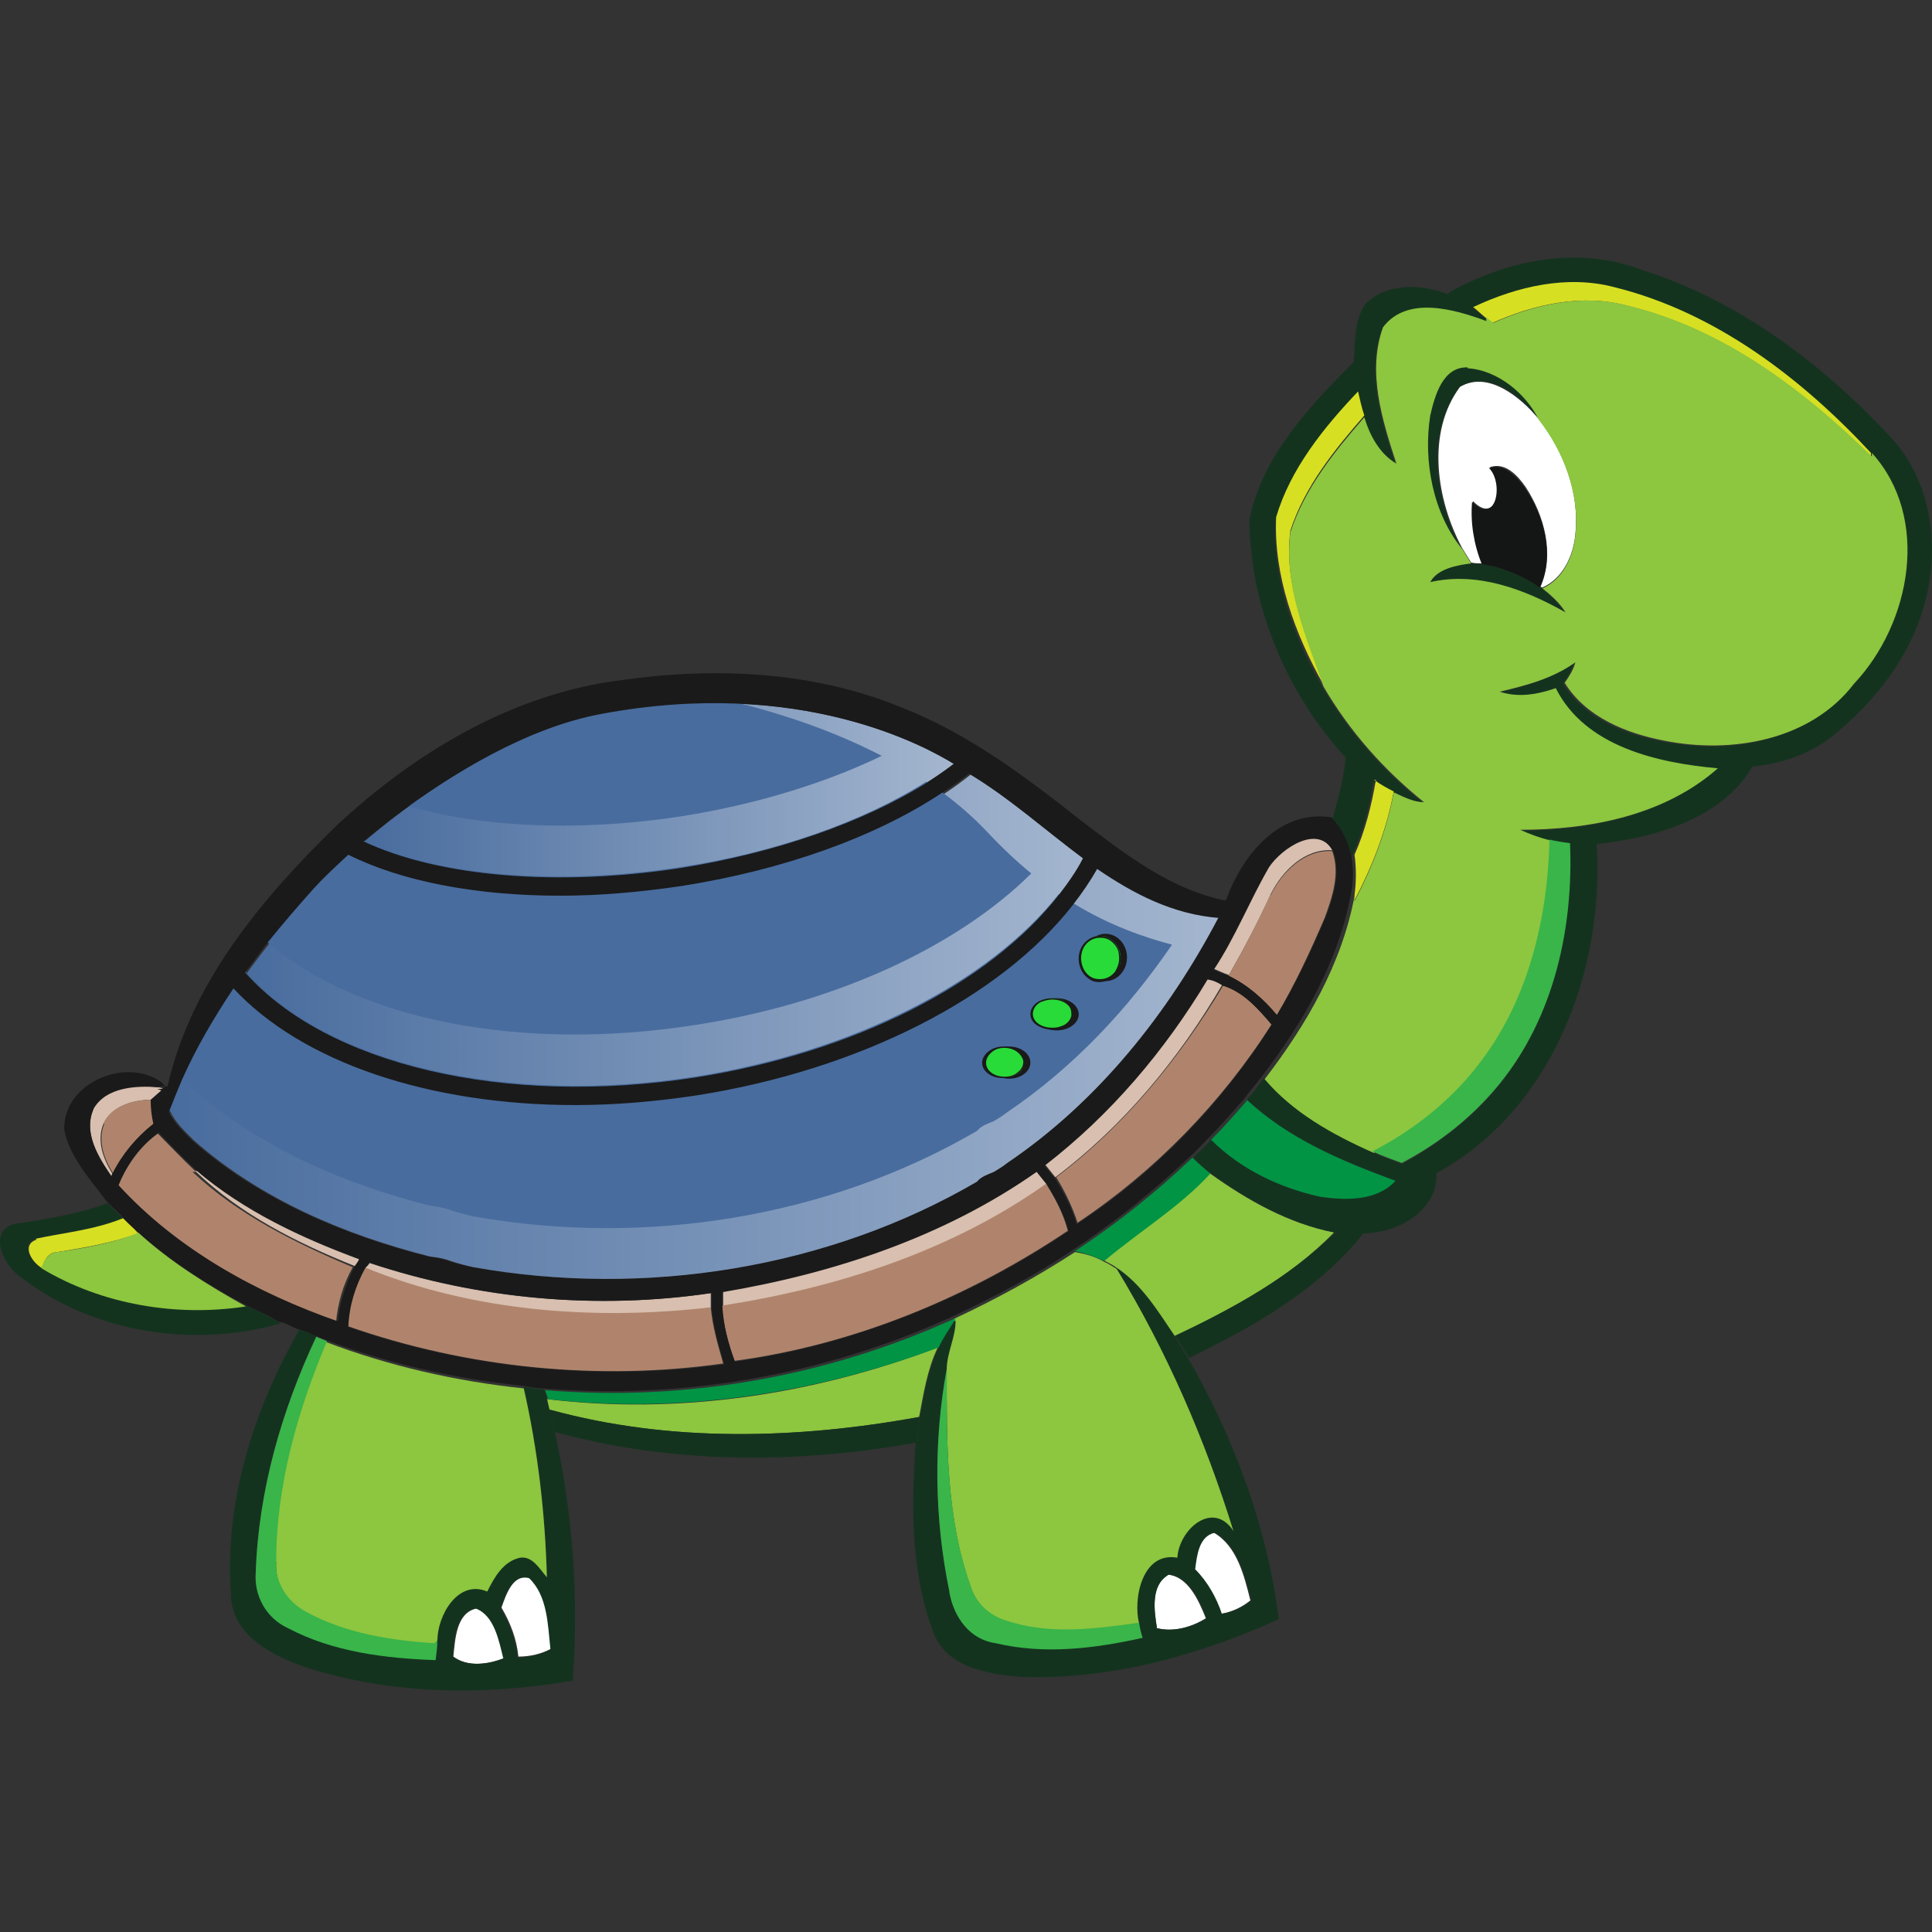 <svg height="120" viewBox="0 0 120 120" width="120" xmlns="http://www.w3.org/2000/svg" xmlns:xlink="http://www.w3.org/1999/xlink"><rect x="0" y="0" width="120" height="120" fill="#333333" stroke="none"/><linearGradient id="a"><stop offset="0" stop-color="#a4b6cf"/><stop offset="1" stop-color="#486c9e"/></linearGradient><linearGradient id="b" x1="-.085%" x2="99.831%" xlink:href="#a" y1="50.202%" y2="50.202%"/><linearGradient id="c" x1=".151%" x2="100%" xlink:href="#a" y1="49.665%" y2="49.665%"/><linearGradient id="d" x1=".106%" x2="100%" xlink:href="#a" y1="49.655%" y2="49.655%"/><g fill="none" transform="matrix(-1 0 0 1 120 16)"><g fill="#fff" transform="translate(22.106 7.71)"><path d="m7.236.326c-1.77-1.051-3.816.664-4.922 1.992-1.549 1.992-2.544 4.593-2.268 7.139.111 1.328.774 2.767 2.046 3.32 0 0 .055 0 .111-.055-.885-2.048-.221-4.427.94-6.198.498-.719 1.272-1.549 2.212-1.217-.94.941-.442 3.652 1.051 2.103.111 1.328-.111 2.656-.608 3.874.221 0 .498 0 .719-.055.166-.277.387-.609.553-.885 1.604-2.988 2.268-7.194.111-10.072z"/><path d="m23.717 73.759c-.111-.83-.221-2.048-1.217-2.269-1.438.83-1.88 2.656-2.268 4.206.553.443 1.161.719 1.825.83.332-.996.885-1.992 1.659-2.767z"/><path d="m26.04 77.356c.166-1.051.387-2.601-.664-3.265-1.272.111-1.936 1.605-2.378 2.712.885.553 2.046.885 3.097.609z"/><path d="m66.746 76.139c-.277-.775-.719-2.158-1.77-1.881-1.161 1.107-1.161 2.933-1.327 4.427.608.332 1.327.498 2.046.498.111-1.107.498-2.103 1.051-3.044z"/><path d="m69.733 79.183c-.111-1.051-.166-2.712-1.438-2.988-1.161.443-1.438 1.992-1.715 3.099.996.387 2.268.553 3.152-.111z"/></g><g fill="#14331f"><path d="m30.005 2.17c-3.65-2.048-8.075-2.933-12.057-1.383-5.918 1.881-11.061 5.755-15.265 10.238-2.489 2.546-3.152 6.475-2.378 9.85.774 3.597 3.152 6.696 6.028 8.965 1.383 1.051 3.097 1.605 4.812 1.771 1.936 3.265 6.084 4.427 9.679 4.814-.498 7.913 2.821 16.601 10.011 20.475.774 0 1.438-.332 2.157-.553-2.323-1.273-4.425-2.878-6.084-4.925-3.374-4.15-4.646-9.684-4.369-14.941.442-.055.83-.111 1.272-.221.664-.166 1.272-.387 1.88-.664-4.314 0-8.96-.885-12.278-3.818 3.706-.332 8.241-1.328 10.066-4.98 1.106.387 2.323.609 3.484.221-1.659-.387-3.318-.83-4.701-1.826.111.443.387.885.664 1.273-1.327 2.158-3.871 3.154-6.194 3.597-4.148.83-9.07 0-11.78-3.542-3.54-3.763-4.756-10.293-1.106-14.333 4.369-4.648 9.679-8.743 15.928-10.293 2.931-.775 6.028 0 8.738 1.217-.277.221-.498.443-.774.664v.221c1.936-.719 4.922-1.605 6.416.387.996 2.767.055 5.755-.83 8.467 1.051-.609 1.659-1.771 1.991-2.878.166-.498.277-.996.387-1.494 2.157 2.214 4.203 4.759 5.088 7.803.166 3.652-1.106 7.249-2.931 10.404-1.604 2.767-3.761 5.202-6.25 7.194.664 0 1.272-.332 1.88-.609.442-.221.83-.498 1.217-.719.221 1.605.664 3.154 1.327 4.648.221-.83.664-1.605 1.217-2.269-.332-1.273-.719-2.546-.83-3.874 3.65-3.984 5.973-9.407 5.973-14.831-.83-3.929-3.706-6.973-6.471-9.74-.111-1.217 0-2.546-.719-3.597-1.327-1.328-3.484-1.273-5.144-.609z"/><path d="m31.167 9.807c-.277-1.217-.774-3.044-2.323-2.988-1.88.111-3.65 1.605-4.425 3.21 1.106-1.383 3.097-3.099 4.922-1.992 2.157 2.878 1.493 7.083-.111 10.072 1.825-2.214 2.433-5.478 1.991-8.301z"/><path d="m31.222 20.155c-.442-.83-1.659-1.051-2.544-1.162-.221 0-.498 0-.719.055-1.272.166-2.544.719-3.595 1.439 0 0-.055 0-.111.055-.553.443-1.051.885-1.438 1.494 2.544-1.439 5.475-2.546 8.407-1.881z"/><path d="m118.994 59.998c-1.936-.277-3.871-.609-5.697-1.273-.277.332-.608.609-.94.941 1.715.719 3.595.885 5.42 1.273.996.387.277 1.439-.332 1.771-3.761 2.269-8.407 3.044-12.721 2.38-.719.332-1.438.664-2.157 1.107 5.365 1.549 11.67.609 16.15-2.878 1.051-.664 2.102-2.878.332-3.32z"/><path d="m43.389 78.979c1.272-1.937 3.374-.111 3.484 1.66 2.157-.387 2.765 2.49 2.378 4.095-.055.332-.111.609-.221.941 2.987.664 6.084 1.051 9.126.332 1.604-.221 2.599-1.605 2.876-3.154.94-4.538.996-9.297.166-13.835 0-1.051-.553-1.992-.553-3.044.387.553.774 1.107 1.051 1.715.664 1.383.885 2.878 1.161 4.316.166.885.221 1.826.332 2.712.221 3.597.111 7.305-1.161 10.68-.83 2.214-3.484 2.601-5.531 2.767-5.475.166-10.951-1.328-15.928-3.597.719-5.7 2.765-11.234 5.641-16.214.277-.443.553-.885.83-1.383 1.051-1.549 2.046-3.21 3.65-4.261-3.097 5.091-5.475 10.57-7.245 16.269zm1.161.221c-1.438.83-1.88 2.656-2.268 4.206.553.443 1.161.719 1.825.83.332-.996.885-1.992 1.659-2.767-.111-.83-.221-2.048-1.217-2.269zm2.876 2.601c-1.272.111-1.936 1.605-2.378 2.712.885.553 2.046.885 3.097.609.166-1.051.387-2.601-.664-3.265z"/><path d="m105.665 83.019c-.055 2.601-2.655 3.874-4.812 4.593-5.309 1.66-11.006 1.715-16.426.775-.387-5.146 0-10.404 1.106-15.439.111-.443.221-.941.332-1.383.055-.221.111-.443.166-.719 0-.166.111-.332.166-.553.442 0 .83-.111 1.272-.166-.885 3.874-1.327 7.803-1.438 11.732.442-.498.885-1.328 1.659-1.217 1.051.221 1.604 1.217 2.046 2.103 1.825-.775 3.097 1.494 3.097 3.044 0 .443.055.83.111 1.273 3.097-.111 6.36-.498 9.181-1.992 1.327-.609 2.102-1.992 1.991-3.431-.166-5.091-1.604-10.072-3.761-14.665.332-.166.664-.277 1.051-.387 2.821 4.925 4.646 10.625 4.259 16.325zm-18.528-.996c-1.161 1.107-1.161 2.933-1.327 4.427.608.332 1.327.498 2.046.498.111-1.107.498-2.103 1.051-3.044-.277-.775-.719-2.158-1.77-1.881zm3.318 1.881c-1.161.443-1.438 1.992-1.715 3.099.996.387 2.268.553 3.152-.111-.111-1.051-.166-2.712-1.438-2.988z"/></g><g transform="translate(3.79 1.518)"><g fill="#d7df23"><path d="m24.667 1.538c-2.71-1.273-5.807-1.992-8.738-1.217-6.25 1.549-11.614 5.644-15.928 10.293v.221c4.259-4.15 9.181-7.913 15.099-9.352 2.821-.775 5.807-.111 8.407 1.051.166-.111.277-.221.442-.332.277-.221.498-.443.774-.664z"/><path d="m36.945 14.597c-.885-2.988-2.931-5.534-5.088-7.803-.111.498-.221.996-.387 1.494 1.88 2.158 3.706 4.427 4.59 7.139.442 3.32-.996 6.53-2.046 9.573 1.77-3.154 3.097-6.751 2.931-10.404z"/><path d="m30.861 30.922c-.387.277-.774.498-1.217.719.442 2.38 1.327 4.648 2.433 6.751 0-.055 0-.221 0-.332-.111-.83-.111-1.66 0-2.49-.664-1.494-1.051-3.044-1.327-4.648z"/></g><path d="m41.038 55.381c-2.323 1.66-4.867 3.099-7.688 3.652 2.765 2.822 6.305 4.759 9.9 6.419 1.051-1.549 2.046-3.21 3.65-4.261.221-.166.498-.277.774-.443-2.157-1.826-4.646-3.32-6.582-5.423z" fill="#8dc63f"/><path d="m113.987 59.421c-1.825-.387-3.65-.553-5.42-1.273-.332.332-.664.609-.94.941 1.659.609 3.318.885 5.033 1.162.553 0 .83.553.94.996.608-.332 1.327-1.439.332-1.771z" fill="#d7df23"/><path d="m82.241 69.382c-8.185.996-16.592-.277-24.28-3.21.664 1.383.885 2.878 1.161 4.316 7.577 1.383 15.486 1.605 22.952-.443.055-.221.111-.443.166-.719z" fill="#8dc63f"/></g><g fill="#8dc63f" transform="translate(1.522 2.666)"><path d="m26.16 1.054v.221c1.936-.719 4.922-1.605 6.416.387.996 2.767.055 5.755-.83 8.467 1.051-.609 1.659-1.771 1.991-2.878 1.88 2.158 3.706 4.427 4.59 7.139.442 3.32-.996 6.53-2.046 9.573-1.604 2.767-3.761 5.202-6.25 7.194.664 0 1.272-.332 1.88-.609.442 2.38 1.327 4.648 2.433 6.751 0-.055 0-.221 0-.332.774 4.206 2.987 8.024 5.586 11.4-1.77 2.103-4.259 3.486-6.747 4.593-2.489-1.273-4.812-3.099-6.526-5.312-3.152-3.984-4.369-9.131-4.48-14.111.664-.166 1.272-.387 1.88-.664-4.314 0-8.96-.885-12.278-3.818 3.706-.332 8.241-1.328 10.066-4.98 1.106.387 2.323.609 3.484.221-1.659-.387-3.318-.83-4.701-1.826.111.443.387.885.664 1.273-1.327 2.158-3.871 3.154-6.194 3.597-4.148.83-9.07 0-11.78-3.542-3.54-3.763-4.756-10.293-1.106-14.333v.221c4.259-4.15 9.181-7.913 15.099-9.352 2.821-.775 5.807-.111 8.407 1.051.166-.111.277-.221.442-.332zm1.161 3.154c-1.88.111-3.65 1.605-4.425 3.21-1.549 1.992-2.544 4.593-2.268 7.139.111 1.328.774 2.767 2.046 3.32-.553.443-1.051.885-1.438 1.494 2.544-1.439 5.475-2.546 8.407-1.881-.442-.83-1.659-1.051-2.544-1.162.166-.277.387-.609.553-.885 1.825-2.214 2.433-5.478 1.991-8.301-.277-1.217-.774-3.044-2.323-2.988z"/><path d="m109.894 57.886c-1.991 1.826-4.314 3.265-6.692 4.593 4.314.664 8.96-.111 12.721-2.38-.166-.443-.442-.941-.94-.996-1.715-.221-3.429-.553-5.033-1.162z"/><path d="m59.233 63.254c-2.599-1.217-5.144-2.601-7.522-4.15-.664.111-1.272.277-1.825.609-.277.111-.498.277-.774.443-3.097 5.091-5.475 10.57-7.245 16.269 1.272-1.937 3.374-.111 3.484 1.66 2.157-.387 2.765 2.49 2.378 4.095 2.765.443 5.641.775 8.351-.166.996-.332 1.77-1.107 2.102-2.103 1.549-4.316 1.493-8.965 1.493-13.502 0-1.051-.553-1.992-.553-3.044h.111z"/><path d="m101.377 78.361c0-4.704-1.327-9.352-3.152-13.669-3.927 1.494-8.075 2.435-12.278 2.878-.885 3.874-1.327 7.803-1.438 11.732.442-.498.885-1.328 1.659-1.217 1.051.221 1.604 1.217 2.046 2.103 1.825-.775 3.097 1.494 3.097 3.044 0 0 .166.166.166.221 2.71-.221 5.531-.609 7.964-1.937 1.161-.609 1.991-1.826 1.88-3.154z"/></g><path d="m27.516 13.072c-.94-.332-1.715.553-2.212 1.217-1.217 1.771-1.88 4.206-.94 6.198 1.051-.719 2.323-1.273 3.595-1.439.498-1.217.719-2.601.608-3.874-1.493 1.549-1.991-1.162-1.051-2.103z" fill="#141615"/><g fill="#d8bfaf"><path d="m41.232 37.808c-.774-1.162-3.042-2.712-3.982-.996 1.715-.111 3.097 1.273 3.816 2.712.774 1.715 1.659 3.376 2.599 5.036.332-.111.664-.277.94-.387-1.327-2.048-2.212-4.316-3.429-6.364z"/><path d="m44.993 44.78c-.332.111-.664.221-.94.332 2.71 4.648 6.139 8.799 10.398 12.008.221-.277.442-.553.664-.83-4.093-3.154-7.466-7.139-10.121-11.566z"/><path d="m114.237 52.86c-.774-1.383-2.599-1.494-4.037-1.328-.111 0-.277.055-.387.111.277.166.553.443.774.664 1.106 0 2.489.387 2.987 1.494.442 1.051 0 2.214-.553 3.099 0 0 0 .111.055.166.83-1.217 1.77-2.712 1.106-4.206z"/><path d="m107.932 56.733h-.221c-2.987 2.435-6.471 4.095-10.066 5.478.111.166.221.277.277.443 3.595-1.439 7.135-3.21 9.955-5.921z"/><path d="m75.136 64.204c-6.913-1.162-13.771-3.431-19.523-7.471-.221.277-.442.553-.664.83 5.918 4.206 12.997 6.475 20.132 7.581 0-.277 0-.609 0-.885z"/><path d="m97.092 62.433c-6.803 2.269-14.103 2.933-21.238 1.881v.941c7.19.83 14.767.277 21.514-2.49-.055-.111-.221-.277-.277-.332z"/></g><path d="m41.067 39.579c-.719-1.439-2.102-2.822-3.816-2.712-.498 1.383 0 2.878.498 4.206.885 2.048 1.825 4.095 2.987 6.032.83-.996 1.825-1.881 2.987-2.435-.94-1.66-1.825-3.32-2.599-5.036z" fill="#b0846c"/><path d="m44.053 45.168c-1.272.387-2.157 1.494-3.042 2.435 3.097 4.87 7.245 9.131 12.057 12.34.332-.996.774-1.937 1.327-2.822-4.259-3.21-7.688-7.415-10.398-11.953z" fill="#b0846c"/><path d="m113.574 53.801c-.498-1.107-1.825-1.494-2.987-1.494 0 .498 0 .996-.166 1.494 1.051.83 1.991 1.881 2.544 3.099.553-.885.996-2.048.553-3.099z" fill="#b0846c"/><path d="m112.689 57.674c-.553-1.273-1.383-2.49-2.489-3.265-.774.775-1.549 1.605-2.378 2.38h.221c-2.821 2.656-6.416 4.427-9.955 5.921.608 1.051.94 2.269 1.051 3.486 5.088-1.771 9.955-4.482 13.661-8.467z" fill="#b0846c"/><path d="m55.004 57.564c-.553.885-1.051 1.826-1.327 2.878 6.194 4.15 13.274 7.083 20.685 8.079.442-1.107.719-2.269.774-3.431-7.135-1.107-14.214-3.376-20.132-7.581z" fill="#b0846c"/><path d="m98.42 66.362c0-1.273-.442-2.49-1.051-3.652-6.747 2.767-14.324 3.32-21.514 2.49-.111 1.217-.442 2.324-.774 3.486 7.798 1.107 15.928.277 23.339-2.324z" fill="#b0846c"/><path d="m109.758 51.476c.111 0 .332 0 .387.055 1.438-.111 3.263 0 4.037 1.328.664 1.494-.277 2.988-1.106 4.206 0 0 0-.111-.055-.166-.608-1.217-1.493-2.269-2.544-3.099.111-.498.166-.996.166-1.494-.277-.221-.498-.443-.774-.664 0 0-.111 0-.166.055 0 .443-.055.885-.166 1.328-.332.719-.94 1.273-1.493 1.826-4.148 3.652-9.402 5.866-14.656 7.194-.442.055-.83.111-1.272.277-.498.166-.94.277-1.438.387-10.564 1.881-21.957.111-31.248-5.312-.277-.332-.664-.443-1.051-.609-.277-.166-.553-.332-.83-.553-5.641-3.818-10.011-9.297-13.163-15.329-.166-.387-.277-.719-.553-1.051-.996-2.712-3.263-5.589-6.526-5.091-.608.609-.996 1.439-1.217 2.269-.166.83-.166 1.66 0 2.49.774 4.206 2.987 8.024 5.586 11.4.332.443.719.885 1.051 1.328.719.83 1.493 1.715 2.268 2.49.387.387.719.775 1.106 1.107 2.268 2.158 4.701 4.095 7.3 5.81 2.378 1.605 4.922 2.933 7.522 4.15 7.909 3.597 16.703 5.146 25.386 4.427.442 0 .83-.111 1.272-.166 4.203-.443 8.351-1.383 12.278-2.878.221-.111.442-.166.664-.277.332-.166.664-.277 1.051-.387.387-.166.719-.387 1.161-.443.664-.443 1.438-.719 2.157-1.107 2.378-1.273 4.701-2.767 6.692-4.593.332-.277.664-.609.94-.941.332-.332.664-.609.94-.941.996-1.328 2.212-2.656 2.544-4.316.111-2.933-3.871-4.593-6.084-2.933zm-72.065-10.404c-.498-1.328-.996-2.822-.498-4.206.94-1.715 3.208-.166 3.982.996 1.217 2.103 2.102 4.372 3.429 6.364-.332.166-.608.277-.94.387-1.161.553-2.157 1.439-2.987 2.435-1.161-1.937-2.102-3.929-2.987-6.032zm15.375 18.926c-4.812-3.154-8.96-7.471-12.057-12.34.83-.996 1.77-2.048 3.042-2.435.332-.221.608-.332.94-.387 2.655 4.427 6.028 8.411 10.121 11.566-.221.277-.442.553-.664.83-.553.885-1.051 1.826-1.327 2.822zm.553.498c.277-1.051.774-1.992 1.327-2.878.221-.277.442-.553.664-.83 5.752 4.04 12.61 6.309 19.523 7.471v.885c-.055 1.162-.387 2.324-.774 3.431-7.411-1.051-14.49-3.929-20.685-8.079zm21.404 8.245c.332-1.162.664-2.269.774-3.486 0-.332 0-.609 0-.941 7.079 1.051 14.435.387 21.238-1.881.055.111.221.277.277.332.608 1.107.996 2.324 1.051 3.652-7.466 2.601-15.541 3.376-23.339 2.324zm24.003-2.601c-.111-1.217-.498-2.38-1.051-3.486-.111-.166-.221-.277-.277-.443 3.595-1.328 7.135-2.988 10.066-5.478.83-.775 1.659-1.605 2.378-2.38 1.161.83 1.991 1.992 2.489 3.265-3.65 3.984-8.573 6.696-13.661 8.467z" fill="#1a1a1a"/><g fill="#39b54a" transform="translate(22.458 36.092)"><path d="m1.297.055c-.442.111-.83.166-1.272.221-.221 5.257.996 10.791 4.369 14.941 1.659 2.048 3.761 3.708 6.084 4.925.608-.221 1.217-.443 1.825-.719-2.489-1.273-4.812-3.099-6.526-5.312-3.152-3.984-4.369-9.131-4.48-14.111z"/><path d="m77.897 30.934c-.221.111-.442.166-.664.277 1.825 4.316 3.152 8.965 3.152 13.669.111 1.328-.719 2.546-1.88 3.154-2.433 1.328-5.254 1.771-7.964 1.937 0 0-.166-.166-.166-.221 0 .443.055.83.111 1.273 3.097-.111 6.36-.498 9.181-1.992 1.327-.609 2.102-1.992 1.991-3.431-.166-5.091-1.604-10.072-3.761-14.665z"/><path d="m38.574 46.761c.94-4.538.996-9.297.166-13.835 0 4.538.055 9.186-1.493 13.502-.277.996-1.106 1.771-2.102 2.103-2.71.941-5.586.553-8.351.166-.055.332-.111.609-.221.941 2.987.664 6.084 1.051 9.126.332 1.604-.221 2.599-1.605 2.876-3.154z"/></g><g fill="#14331f" transform="translate(30.776 50.978)"><path d="m11.784 1.328c-.387-.443-.719-.885-1.051-1.328-1.77 2.103-4.259 3.486-6.747 4.593-.608.277-1.217.498-1.825.719-.719.221-1.383.553-2.157.553-.111 2.38 2.433 3.763 4.535 3.763 2.821 3.542 6.858 5.81 10.84 7.747.277-.443.553-.885.83-1.383-3.54-1.715-7.079-3.597-9.9-6.419 2.821-.553 5.365-1.992 7.688-3.652.387-.277.774-.609 1.106-.996-.387-.387-.774-.719-1.106-1.107-1.825 1.826-4.314 2.988-6.803 3.542-1.549.221-3.484.221-4.646-.996 3.263-1.217 6.637-2.601 9.236-5.036z"/><path d="m55.034 20.586c-7.466 2.048-15.375 1.826-22.952.443.166.885.221 1.826.332 2.712 0-.387 0-.719-.055-1.107 7.411 1.328 15.099 1.328 22.399-.664.111-.443.221-.941.332-1.383z"/></g><g fill="#009444" transform="translate(33.324 52.306)"><path d="m9.236 0c-2.599 2.435-5.918 3.818-9.236 5.036 1.161 1.273 3.097 1.217 4.646.996 2.544-.553 4.978-1.715 6.803-3.542-.774-.775-1.549-1.66-2.268-2.49z"/><path d="m19.91 9.407c-2.599-1.715-5.033-3.652-7.3-5.81-.332.332-.719.664-1.106.996 1.936 2.103 4.425 3.597 6.582 5.423.608-.277 1.217-.498 1.825-.609z"/><path d="m52.818 18.04c-8.683.719-17.477-.83-25.386-4.427h-.111c.387.609.774 1.162 1.051 1.771 7.688 2.878 16.094 4.15 24.28 3.21 0-.166.111-.332.166-.553z"/></g><path d="m109.426 53.026c-.332.719-.94 1.273-1.493 1.826-4.148 3.652-9.402 5.866-14.656 7.194-.442.055-.83.111-1.272.277-.498.166-.94.277-1.438.387-10.564 1.881-21.957.111-31.248-5.312-.277-.332-.664-.443-1.051-.609-.277-.166-.553-.332-.83-.553-5.641-3.818-10.011-9.297-13.163-15.329 2.876-.221 5.309-1.494 7.577-3.044 3.816 6.807 13.44 12.23 24.833 14.001 2.544.387 5.088.609 7.577.609 9.07 0 16.979-2.656 21.238-7.249 1.659 2.435 3.042 4.98 4.037 7.747z" fill="url(#b)"/><path d="m97.424 36.258c-4.701 2.214-12.057 2.822-19.689 1.66-6.747-1.051-12.997-3.431-16.979-6.475 1.715-1.051 9.513-5.423 21.901-3.099 5.144.996 10.619 4.427 14.767 7.969z" fill="url(#c)"/><path d="m104.725 44.393c-5.088 5.755-16.15 8.356-27.985 6.53-11.117-1.715-20.463-7.028-24.114-13.558 2.378-1.771 4.59-3.763 7.079-5.257 4.148 3.32 10.564 5.81 17.809 6.973 2.599.387 5.144.609 7.577.609 5.199 0 9.845-.885 13.163-2.546.774.719 1.493 1.383 2.102 2.048 1.549 1.66 2.987 3.431 4.314 5.257z" fill="url(#d)"/><path d="m90.068 29.895c-3.761-2.767-12.112-2.988-12.112-2.988s-6.526.83-12.721 4.04c3.54 1.715 7.909 3.044 12.499 3.763 6.526.996 12.886.664 17.532-.83-2.102-1.66-3.982-3.099-5.254-4.04z" fill="#486c9e"/><path d="m103.95 42.014c-.166.166-.387.332-.553.498-5.531 4.814-15.762 6.862-26.603 5.146-8.628-1.328-16.205-4.814-20.851-9.407.885-.719 1.77-1.549 2.655-2.49.885-.941 1.825-1.771 2.876-2.546.332-.221.664-.498.996-.664 3.927 2.49 9.402 4.427 15.32 5.312 7.577 1.162 14.988.553 19.689-1.66-.553-.443-1.106-.885-1.659-1.328.166-.055.387-.111.553-.166 2.655 2.214 5.475 4.759 7.632 7.305z" fill="#486c9e"/><path d="m108.928 50.646c-.111.111-.221.277-.332.387-.221.221-.442.443-.664.664-4.148 3.652-9.402 5.866-14.656 7.194-.442.055-.83.111-1.272.277-.498.166-.94.277-1.438.387-10.564 1.881-21.957.111-31.248-5.312-.277-.332-.664-.443-1.051-.609-.277-.166-.553-.332-.83-.553-4.093-2.767-7.466-6.364-10.232-10.404 1.659-.443 3.816-1.162 6.084-2.546.332-.166.608-.387.94-.609 4.314 5.478 12.776 9.795 22.565 11.344 11.836 1.826 22.897-.775 27.985-6.53-.221-.332-.442-.664-.719-.941.221-.166.387-.332.608-.498.774.941 1.383 1.937 1.88 2.822 1.604 3.044 2.212 4.316 2.433 4.87z" fill="#486c9e"/><path d="m109.758 51.476s-.111 0-.166 0c-1.438-6.419-5.863-11.676-10.453-16.159-4.922-4.593-11.006-8.245-17.753-9.075-5.807-.83-11.946-.553-17.422 1.715-4.093 1.605-7.632 4.261-11.061 6.973-2.765 2.103-5.641 4.372-9.181 5.036.221.332.387.719.553 1.051 2.876-.221 5.309-1.494 7.577-3.044.442.775.94 1.494 1.493 2.214 4.48 5.755 13.218 10.238 23.339 11.842 2.544.387 5.088.609 7.577.609 9.07 0 16.979-2.656 21.238-7.249 1.217 1.826 2.323 3.708 3.208 5.7.277.664.553 1.328.83 2.048.111-.443.166-.885.166-1.328 0 0 .111 0 .166-.055.111 0 .277-.111.387-.111-.111 0-.332 0-.387-.055zm-27.1-23.131c4.48.83 9.181 3.597 13.108 6.585.553.443 1.106.885 1.659 1.328-4.701 2.214-12.057 2.822-19.689 1.66-5.863-.941-11.338-2.822-15.32-5.312-.608-.387-1.161-.775-1.659-1.162 1.715-1.051 9.513-5.423 21.901-3.099zm-5.863 22.578c-9.845-1.549-18.251-5.81-22.565-11.344-.553-.719-1.106-1.494-1.493-2.269 2.378-1.771 4.59-3.763 7.079-5.257.553.443 1.106.83 1.715 1.217 4.093 2.712 9.789 4.759 16.094 5.755 2.599.387 5.144.609 7.577.609 5.199 0 9.845-.885 13.163-2.546.774.719 1.493 1.383 2.102 2.048.996 1.107 1.991 2.269 2.931 3.431.221.277.442.609.664.885.221.332.498.664.719.941-5.088 5.755-16.15 8.356-27.985 6.53z" fill="#1a1a1a"/><ellipse cx="57.321" cy="50" fill="#1a1a1a" rx="1.321" ry="1"/><g transform="translate(56.358 49)"><path d="m1.239 1.917c-.33 0-.661-.125-.881-.292-.22-.167-.33-.417-.33-.667s.165-.5.385-.667c.22-.167.55-.25.826-.25s.661.125.881.292c.495.375.44.958 0 1.333-.22.167-.55.25-.826.25z" fill="#28db39"/><path d="m1.239.083c.33 0 .606.083.826.292.44.375.44.917 0 1.25-.22.167-.495.25-.826.25s-.606-.083-.826-.292c-.22-.167-.33-.417-.33-.625 0-.208.165-.458.385-.625.22-.167.495-.25.826-.25m0-.083c-.33 0-.661.083-.881.25-.55.375-.55 1 0 1.417.275.208.606.292.936.292s.661-.083.881-.25c.55-.375.55-1 0-1.417-.275-.208-.606-.292-.936-.292z" fill="#1a1a1a"/></g><ellipse cx="54.36" cy="47" fill="#1a1a1a" rx="1.36" ry="1"/><g transform="translate(53.287 46)"><path d="m1.357 1.917c-.283 0-.567-.083-.793-.208-.283-.167-.453-.375-.51-.625 0-.25 0-.5.283-.708.227-.25.623-.375 1.02-.375s.567.083.793.208c.567.333.68.917.227 1.333-.227.25-.623.375-1.02.375z" fill="#28db39"/><path d="m1.357 0v.083c.283 0 .51.083.737.167.51.292.623.875.227 1.25-.227.208-.567.333-.963.333s-.51-.083-.737-.167c-.227-.125-.397-.333-.453-.583 0-.25 0-.458.227-.667.227-.208.567-.333.963-.333zm0 0c-.397 0-.793.125-1.077.375-.453.417-.34 1.042.227 1.375.227.125.51.208.85.208.34 0 .793-.125 1.077-.375.453-.417.34-1.042-.227-1.375-.227-.125-.51-.208-.85-.208z" fill="#1a1a1a"/></g><ellipse cx="51.335" cy="43.469" fill="#1a1a1a" rx="1.335" ry="1.469"/><g transform="translate(50.393 42.122)"><path d="m1.276 2.816c-.389 0-.779-.184-1.001-.551-.445-.612-.334-1.469.222-1.959.222-.184.501-.306.779-.306.389 0 .779.184 1.001.551.222.306.278.673.222 1.041 0 .367-.222.673-.501.918-.222.184-.501.306-.779.306z" fill="#28db39"/><path d="m1.276.122c.389 0 .723.184.946.49.389.551.278 1.408-.222 1.837-.222.184-.445.245-.723.245-.389 0-.723-.184-.946-.49-.167-.306-.278-.612-.222-.98 0-.367.222-.673.445-.857s.445-.245.723-.245m0-.122c-.278 0-.556.122-.779.306-.556.49-.667 1.408-.222 2.02.278.367.667.551 1.057.551.389 0 .556-.122.779-.306.556-.49.667-1.408.222-2.02-.278-.367-.667-.551-1.057-.551z" fill="#1a1a1a"/></g></g></svg>